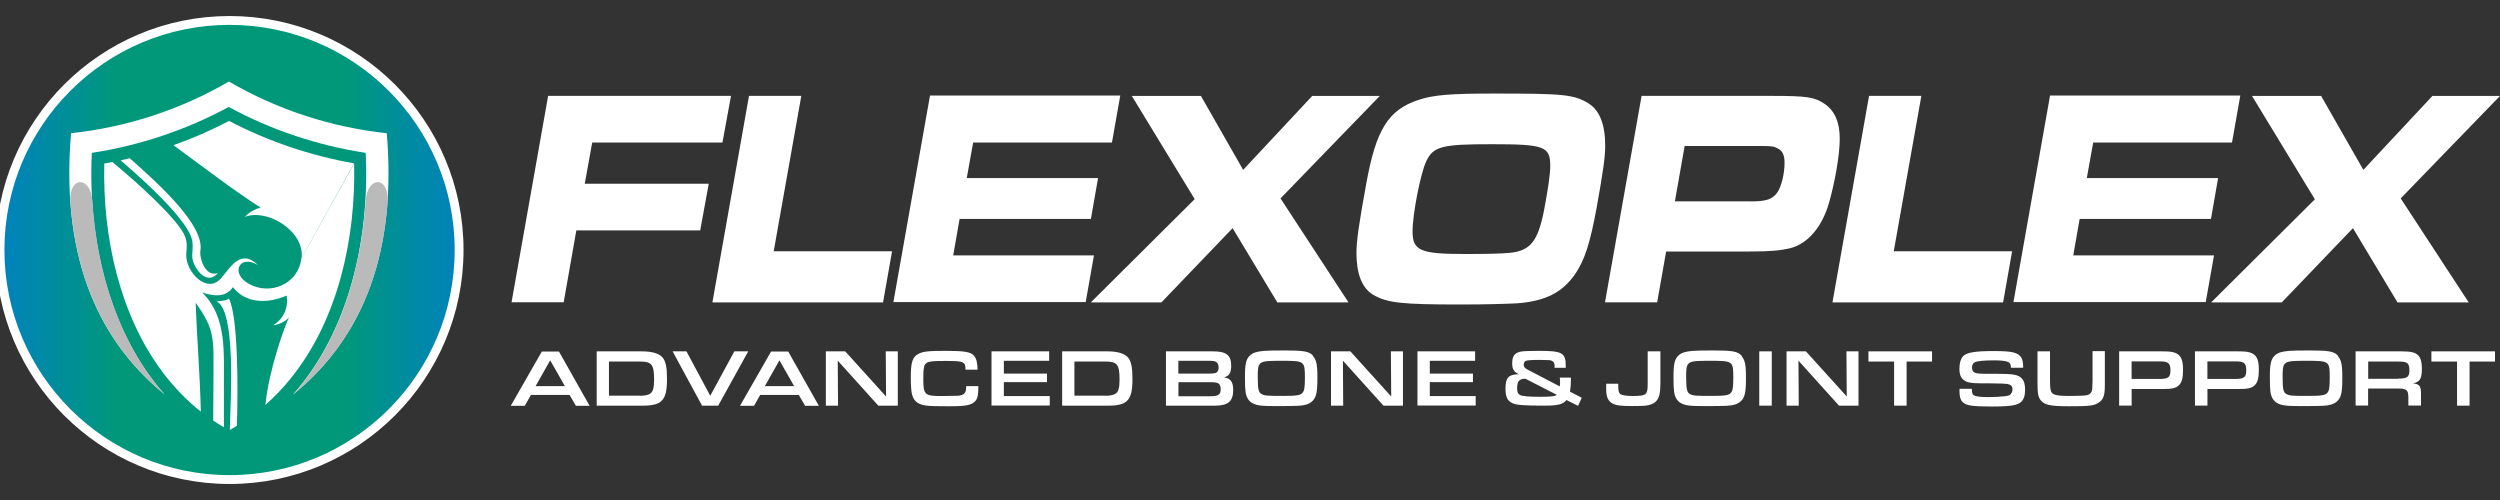<svg viewBox="0 0 500 100" id="Layer_2" xmlns:xlink="http://www.w3.org/1999/xlink" xmlns="http://www.w3.org/2000/svg"><rect x="0" y="0" width="500" height="100" fill="#333333" stroke="none"/><defs><linearGradient gradientUnits="userSpaceOnUse" gradientTransform="translate(0 101.32) scale(1 -1)" y2="51.32" x2="91.81" y1="51.32" x1="0" id="linear-gradient"><stop stop-color="#0082be" offset="0"></stop><stop stop-color="#009879" offset=".26"></stop><stop stop-color="#009879" offset=".75"></stop><stop stop-color="#0082be" offset="1"></stop></linearGradient></defs><path style="fill:#fff;" d="M109.69,19.18h36.51l-1.71,9.33h-26.05l-1.49,8.24h24.8l-1.71,9.33h-24.77l-2.53,14.37h-10.43l7.32-41.3.06.03Z"></path><path style="fill:#fff;" d="M149.8,19.18h10.46l-5.52,31.08h23.67l-1.8,10.22h-34.13l7.32-41.3Z"></path><path style="fill:#fff;" d="M224.04,19.18l-1.65,9.33h-27.76l-1.28,7.11h26.26l-1.43,8.17h-26.26l-1.28,7.29h28.15l-1.65,9.33h-38.46l7.32-41.3h38.07l-.03.06Z"></path><path style="fill:#fff;" d="M238.96,39.86l-12.6-20.68h13.82l8.45,14.79,13.82-14.79h13.51l-19.86,20.5,13.6,20.8h-14.24l-8.94-14.85-14.24,14.85h-14.12l20.74-20.62h.06Z"></path><path style="fill:#fff;" d="M317.75,20.73c2.17,1.31,3.29,4.21,3.29,8.42,0,2.17-.37,4.94-1.71,12.38-1.28,6.99-2.38,10.46-4.27,13.24-2.56,3.72-5.98,5.46-11.59,5.89-2.17.12-6.65.24-11.26.24-12.02,0-14.79-.31-17.63-1.98-2.17-1.31-3.29-4.15-3.29-8.3,0-2.41.46-5.64,1.95-13.82,1.95-10.89,4.42-14.85,10.52-16.84,2.99-.98,6.34-1.25,15.1-1.25,13.88,0,15.89.18,18.88,1.98v.03ZM285.26,32.23c-1.13,2.35-2.75,10.52-2.75,14.06,0,3.84,1.56,4.51,10.43,4.51,4.64,0,7.26-.06,9.09-.24,4.03-.43,5.52-2.29,6.74-8.3.88-4.64,1.28-7.44,1.28-9.09,0-3.9-1.19-4.33-11.74-4.33-9.94,0-11.65.43-13.06,3.42v-.03Z"></path><path style="fill:#fff;" d="M328.36,19.18h26.29c6.65,0,8.27.24,10.22,1.56,2.07,1.37,3.08,3.72,3.08,6.99s-.98,8.85-2.23,13.12c-1.4,4.64-4.18,7.87-7.63,8.78-2.1.49-4.03.67-8.05.67h-16.81l-1.8,10.16h-10.43l7.32-41.3.03.03ZM350.23,40.28c3.05,0,4.27-.43,5.25-1.8.82-1.25,1.43-3.72,1.43-5.95,0-1.49-.4-2.35-1.34-2.84-.82-.43-1.25-.49-3.42-.49h-15.22l-1.95,11.07h15.25Z"></path><path style="fill:#fff;" d="M373.81,19.18h10.46l-5.52,31.08h23.67l-1.8,10.22h-34.13s7.32-41.3,7.32-41.3Z"></path><path style="fill:#fff;" d="M448.05,19.18l-1.65,9.33h-27.76l-1.28,7.11h26.26l-1.43,8.17h-26.26l-1.28,7.29h28.15l-1.65,9.33h-38.46l7.32-41.3h38.07l-.03.06Z"></path><path style="fill:#fff;" d="M462.97,39.86l-12.57-20.68h13.82l8.45,14.79,13.82-14.79h13.51l-19.86,20.5,13.6,20.8h-14.24l-8.91-14.85-14.24,14.85h-14.12l20.74-20.62h0Z"></path><path style="fill:#fff;" d="M106.18,78.99l-1.22,2.17h-2.81l6.22-10.86h3.42l6.13,10.86h-2.75l-1.25-2.17s-7.75,0-7.75,0ZM110.05,72.04l-2.93,5.19h5.86l-2.96-5.19h.03Z"></path><path style="fill:#fff;" d="M119.3,70.27h9.03c2.07,0,3.42.4,4.15,1.19.67.76.92,1.98.92,4.36s-.31,3.63-1.13,4.39c-.67.64-1.83.92-3.66.92h-9.27v-10.86h-.03ZM128.02,79.15c.88,0,1.49-.12,1.92-.37.64-.34.88-1.16.88-2.84,0-3.02-.46-3.63-2.81-3.63h-6.22v6.83s6.22,0,6.22,0Z"></path><path style="fill:#fff;" d="M137.29,70.27l4.76,8.88,4.82-8.88h2.78l-6.01,10.86h-3.23l-5.89-10.86h2.78Z"></path><path style="fill:#fff;" d="M152.03,78.99l-1.22,2.17h-2.81l6.22-10.86h3.42l6.13,10.86h-2.75l-1.25-2.17s-7.75,0-7.75,0ZM155.9,72.04l-2.93,5.19h5.86l-2.96-5.19h.03Z"></path><path style="fill:#fff;" d="M165.14,70.27h3.9l8.17,9.03-.06-9.03h2.41v10.86h-3.9l-8.11-9,.06,9h-2.44v-10.86h-.03Z"></path><path style="fill:#fff;" d="M195.67,77.22v.18c0,1.56-.15,2.32-.61,2.81-.76.82-1.77,1.04-5.31,1.04-4.33,0-5.12-.09-6.1-.61-.61-.34-1.04-.92-1.25-1.77-.15-.55-.24-1.83-.24-3.36,0-3.02.31-4.06,1.46-4.7.92-.52,2.04-.64,5.49-.64,3.75,0,5.03.21,5.7.98.46.52.7,1.46.7,2.78h-2.41c0-1.59-.34-1.74-3.9-1.74-2.53,0-3.26.06-3.78.34-.61.34-.76.92-.76,3.26,0,3.17.27,3.42,3.66,3.42l3.32-.06c1.16-.12,1.59-.55,1.59-1.68v-.24s2.44,0,2.44,0Z"></path><path style="fill:#fff;" d="M198.27,70.27h11.56v1.89h-9.06v2.56h8.63v1.71h-8.63v2.78h9.18v1.89h-11.65v-10.86l-.03.03Z"></path><path style="fill:#fff;" d="M212.39,70.27h9.03c2.07,0,3.42.4,4.15,1.19.67.76.92,1.98.92,4.36s-.31,3.63-1.13,4.39c-.67.64-1.83.92-3.66.92h-9.27v-10.86h-.03ZM221.11,79.15c.88,0,1.49-.12,1.92-.37.64-.34.88-1.16.88-2.84,0-3.02-.46-3.63-2.81-3.63h-6.22v6.83s6.22,0,6.22,0Z"></path><path style="fill:#fff;" d="M233.22,70.27h9.36c2.71,0,3.66.76,3.66,2.9,0,1.4-.43,2.07-1.46,2.29,1.31.18,1.86.92,1.86,2.53,0,2.26-1.01,3.14-3.6,3.14h-9.85v-10.86h.03ZM241.61,74.72c1.01,0,1.37-.06,1.65-.18.31-.18.46-.55.46-1.04,0-.55-.18-.95-.52-1.13-.24-.15-.64-.21-1.37-.21h-6.16v2.56h5.95ZM242.16,79.24c1.53,0,1.98-.34,1.98-1.4,0-.58-.18-1.01-.52-1.19-.27-.15-.73-.21-1.62-.21h-6.31v2.81s6.47,0,6.47,0Z"></path><path style="fill:#fff;" d="M262.63,71.25c.46.52.7,1.22.79,2.29.06.52.06,1.1.06,2.29,0,2.71-.27,3.75-1.1,4.48-.61.52-1.4.79-2.78.85-.52.03-2.5.06-4,.06-3.32,0-4.21-.09-5.15-.61-.7-.4-1.19-1.13-1.34-2.23-.09-.7-.12-1.31-.12-3.08,0-2.53.24-3.54,1.04-4.24.58-.52,1.34-.76,2.75-.88.55-.06,2.2-.09,4.18-.09,3.84,0,4.88.18,5.67,1.07v.09ZM251.56,75.7c0,2.1.15,2.81.76,3.11.61.34,1.13.37,4.24.37,2.81,0,3.51-.12,3.93-.61.37-.4.49-1.1.49-2.96,0-3.42-.03-3.45-4.73-3.45s-4.7.06-4.7,3.51v.03Z"></path><path style="fill:#fff;" d="M266.17,70.27h3.9l8.17,9.03-.06-9.03h2.41v10.86h-3.9l-8.11-9,.06,9h-2.44v-10.86h-.03Z"></path><path style="fill:#fff;" d="M283.46,70.27h11.56v1.89h-9.06v2.56h8.63v1.71h-8.63v2.78h9.18v1.89h-11.65v-10.86l-.03.03Z"></path><path style="fill:#fff;" d="M313.32,80c-.76.88-1.74,1.13-4.45,1.13-4,0-5.55-.12-6.31-.46-1.07-.49-1.46-1.22-1.46-2.93,0-2.2.58-2.84,2.68-2.9-1.01-.46-1.34-1.01-1.34-2.17,0-1.37.43-2.04,1.56-2.32.52-.12,1.74-.18,3.72-.18,4.76,0,5.43.37,5.43,3.08v.31h-2.23v-.27c.06-.49-.15-.95-.49-1.1-.37-.18-.4-.18-2.44-.21-1.65,0-2.6.07-2.87.21-.21.09-.37.4-.37.73,0,.49.21.76,1.07,1.16l6.13,3.2c.06-.31.06-.52.06-.88s0-.58-.06-.88h2.23v.49c0,.92-.06,1.59-.18,2.32l2.35,1.22-.73,1.62-2.26-1.13-.03-.03ZM305.09,75.76h-.31c-.37,0-.73.15-1.01.43-.21.21-.34.73-.34,1.46s.15,1.13.55,1.34c.43.24,1.74.37,3.87.37,2.29,0,3.14-.09,3.51-.4l-6.25-3.2h-.03Z"></path><path style="fill:#fff;" d="M332.08,70.27v6.19c0,2.29-.24,3.26-1.01,3.93-.43.4-1.16.67-2.14.76-.37.03-1.46.06-2.5.06-2.32,0-3.23-.12-4-.55-.82-.49-1.19-1.31-1.19-2.75v-1.16h2.41v.52c0,.92.12,1.31.43,1.56.31.21,1.25.37,2.47.37,1.62,0,2.35-.12,2.65-.52.24-.34.34-.7.34-2.01v-6.41h2.53Z"></path><path style="fill:#fff;" d="M348.34,71.25c.46.52.7,1.22.79,2.29.06.52.06,1.1.06,2.29,0,2.71-.24,3.75-1.1,4.48-.61.52-1.4.79-2.78.85-.52.03-2.5.06-4,.06-3.32,0-4.21-.09-5.15-.61-.7-.4-1.19-1.13-1.34-2.23-.09-.7-.12-1.31-.12-3.08,0-2.53.24-3.54,1.04-4.24.58-.52,1.34-.76,2.75-.88.55-.06,2.2-.09,4.18-.09,3.84,0,4.88.18,5.67,1.07v.09ZM337.24,75.7c0,2.1.15,2.81.76,3.11.61.34,1.13.37,4.24.37,2.81,0,3.51-.12,3.93-.61.37-.4.49-1.1.49-2.96,0-3.42-.03-3.45-4.73-3.45s-4.7.06-4.7,3.51v.03Z"></path><path style="fill:#fff;" d="M351.85,70.27h2.5v10.86h-2.5v-10.86Z"></path><path style="fill:#fff;" d="M357.28,70.27h3.9l8.17,9.03-.06-9.03h2.41v10.86h-3.9l-8.11-9,.06,9h-2.44v-10.86h-.03Z"></path><path style="fill:#fff;" d="M378.81,72.31h-5.12v-2.04h12.72v2.04h-5.09v8.82h-2.5v-8.82Z"></path><path style="fill:#fff;" d="M394.37,77.71v.12c0,.7.12,1.07.43,1.25.4.21,1.25.34,2.84.34,1.34,0,2.2-.06,3.39-.18.61-.09.92-.18,1.13-.43.21-.27.34-.58.34-.92,0-.64-.27-.95-1.04-1.1q-.46-.09-3.45-.12h-1.56c-2.29,0-3.2-.18-3.81-.76-.52-.46-.76-1.13-.76-2.1,0-1.22.31-2.2.82-2.65.73-.67,2.41-.95,5.98-.95,2.2,0,3.36.09,4.12.31,1.34.4,1.83,1.13,1.83,2.81v.21h-2.44c0-.64-.18-.95-.52-1.13-.46-.21-1.49-.34-2.71-.34-2.04,0-3.48.12-3.97.37-.4.18-.58.55-.58,1.07,0,.49.15.79.46.98.37.21,1.01.27,2.71.27h1.83c3.26,0,4.24.18,4.94.92.46.46.67,1.19.67,2.26,0,1.13-.24,1.92-.79,2.44-.73.67-2.1.92-5.8.92-3.9,0-5.12-.18-5.83-.82-.49-.46-.7-1.13-.7-2.17v-.55h2.47v-.03Z"></path><path style="fill:#fff;" d="M420.97,70.27v6.83c0,2.07-.34,2.93-1.37,3.51-.92.55-1.86.64-5.7.64s-4.91-.24-5.7-1.13c-.55-.64-.7-1.37-.7-3.39v-6.47h2.5v5.67c0,.98.03,1.61.09,1.89.18,1.16.82,1.37,4.09,1.37,1.46,0,2.81-.06,3.2-.15.64-.15.98-.55,1.07-1.25.02-.12.04-.69.06-1.71v-5.86h2.5l-.03.03Z"></path><path style="fill:#fff;" d="M423.8,70.27h8.48c1.4,0,1.98.06,2.5.21,1.34.4,1.83,1.31,1.83,3.51,0,1.65-.24,2.56-.92,3.14-.58.52-1.4.67-3.08.67h-6.28v3.32h-2.5v-10.86h-.03ZM431.89,75.79c1.74,0,2.2-.34,2.2-1.68,0-1.46-.4-1.83-2.07-1.83h-5.7v3.51h5.58,0Z"></path><path style="fill:#fff;" d="M438.96,70.27h8.48c1.4,0,1.98.06,2.5.21,1.34.4,1.83,1.31,1.83,3.51,0,1.65-.24,2.56-.92,3.14-.58.52-1.4.67-3.08.67h-6.28v3.32h-2.5v-10.86h-.03ZM447.05,75.79c1.74,0,2.2-.34,2.2-1.68,0-1.46-.4-1.83-2.07-1.83h-5.7v3.51h5.58,0Z"></path><path style="fill:#fff;" d="M467.61,71.25c.46.52.7,1.22.79,2.29.06.52.06,1.1.06,2.29,0,2.71-.24,3.75-1.1,4.48-.61.52-1.4.79-2.78.85-.52.03-2.5.06-4,.06-3.32,0-4.21-.09-5.15-.61-.7-.4-1.19-1.13-1.34-2.23-.09-.7-.12-1.31-.12-3.08,0-2.53.24-3.54,1.04-4.24.58-.52,1.34-.76,2.75-.88.55-.06,2.2-.09,4.18-.09,3.84,0,4.88.18,5.67,1.07v.09ZM456.53,75.7c0,2.1.15,2.81.76,3.11.61.34,1.13.37,4.24.37,2.81,0,3.51-.12,3.93-.61.37-.4.49-1.1.49-2.96,0-3.42-.03-3.45-4.73-3.45s-4.7.06-4.7,3.51v.03Z"></path><path style="fill:#fff;" d="M471.11,70.27h9.21c1.89,0,2.78.21,3.36.85.49.52.7,1.37.7,2.59s-.15,1.86-.46,2.26c-.34.4-.73.61-1.37.7,1.37.12,1.68.55,1.65,2.26v2.17h-2.53v-1.62c0-1.49-.37-1.77-2.01-1.77h-6.04v3.39h-2.5v-10.86.03ZM479.59,75.73c1.83,0,2.29-.34,2.29-1.62,0-1.49-.37-1.8-2.23-1.8h-6.01v3.45h5.98l-.03-.03Z"></path><path style="fill:#fff;" d="M491.4,72.31h-5.12v-2.04h12.72v2.04h-5.09v8.82h-2.5v-8.82Z"></path><circle style="fill:url(#linear-gradient); stroke:#fff; stroke-miterlimit:10; stroke-width:1.77px;" r="45.91" cy="50" cx="45.91"></circle><path style="fill:#fff; fill-rule:evenodd;" d="M70.8,32.67h0c-8.69-1.53-17.14-4.39-24.98-8.48-3.6,1.86-7.32,3.51-11.13,4.85,5.67,4.12,11.53,8.69,17.42,12.48-1.19.31-2.29.95-3.14,1.86,4.45-1.74,11.99,2.81,11.35,8.27"></path><path style="fill:#fff; fill-rule:evenodd;" d="M60.27,51.68c-.61,5.15-6.25,7.5-10.55,5.06-3.72-2.1-1.83-5.98,1.89-3.72-3.57-3.45-5.58.61-7.47,2.71-2.78,3.08-6.95-1.31-6.89-4.7,0-1.49.55-2.87-.98-5.09-3.14-4.58-11.38-11.53-13.79-13.54-.55.09-1.1.21-1.62.31-.09,3.72.06,7.44.46,11.13,1.62,14.7,7.32,29.34,18.85,38.49-.21-8.02-.88-16.53-1.04-21.78,2.65,3.69,3.54,5.83,3.57,10.22,0,2.32,0,8.6-.06,13.33.7.46,1.4.95,2.14,1.37v-8.24c-.06-6.44.7-13.85-4.36-18.73,2.04.64,4.64,1.19,6.16-1.07,2.68,3.42,7.11,3.26,10.74,1.68.43,2.35-.64,4.73-2.71,5.95,1.22-.15,2.35-.7,3.2-1.56-.76,1.31-4.06,10.52-4.73,17.48,1.8-1.59,3.48-3.32,5-5.22,9.55-11.74,13.09-28.09,12.75-43.1"></path><path style="fill:#fff; fill-rule:evenodd;" d="M25.96,31.64h0c-.61.15-1.22.31-1.83.43,5.37,4.61,13.82,12.38,14.34,16.23.31,2.32-.61,2.99.73,5.25,1.01,1.71,2.81,2.93,4.39,1.04-2.47.95-3.75-2.9-3.51-4.48.82-5.06-8.27-13.27-14.12-18.45"></path><path style="fill:#fff; fill-rule:evenodd;" d="M45.97,85.99h0c.46-.27.95-.55,1.4-.82.24-6.65.31-21.81-1.59-25.47-.24.34-1.49.55-2.47.55,3.9,1.95,2.84,19.28,2.65,25.74"></path><path style="fill:#fff; fill-rule:evenodd;" d="M32.97,78.92h0c-14.46-11.74-20.71-29.19-18.76-52.28,11.13-1.19,21.9-4.7,31.57-10.34,9.67,5.64,20.44,9.15,31.57,10.34,1.95,23.09-4.3,40.54-18.76,52.28,11.19-12.6,15.37-31.08,14.55-48.35-9.58-1.46-18.85-4.54-27.39-9.18-8.54,4.61-17.81,7.72-27.39,9.18-.82,17.26,3.39,35.75,14.58,48.35"></path><path style="fill:#bababb; fill-rule:evenodd;" d="M14.06,40.24h0c1.16,16.47,7.44,29.34,18.91,38.68-9.12-10.25-13.57-24.46-14.49-38.68-.31-5.03-4.64-5.15-4.42,0"></path><path style="fill:#bababb; fill-rule:evenodd;" d="M77.54,40.24h0c-1.16,16.47-7.44,29.34-18.91,38.68,9.12-10.25,13.57-24.46,14.49-38.68.31-5.03,4.64-5.15,4.42,0"></path></svg>